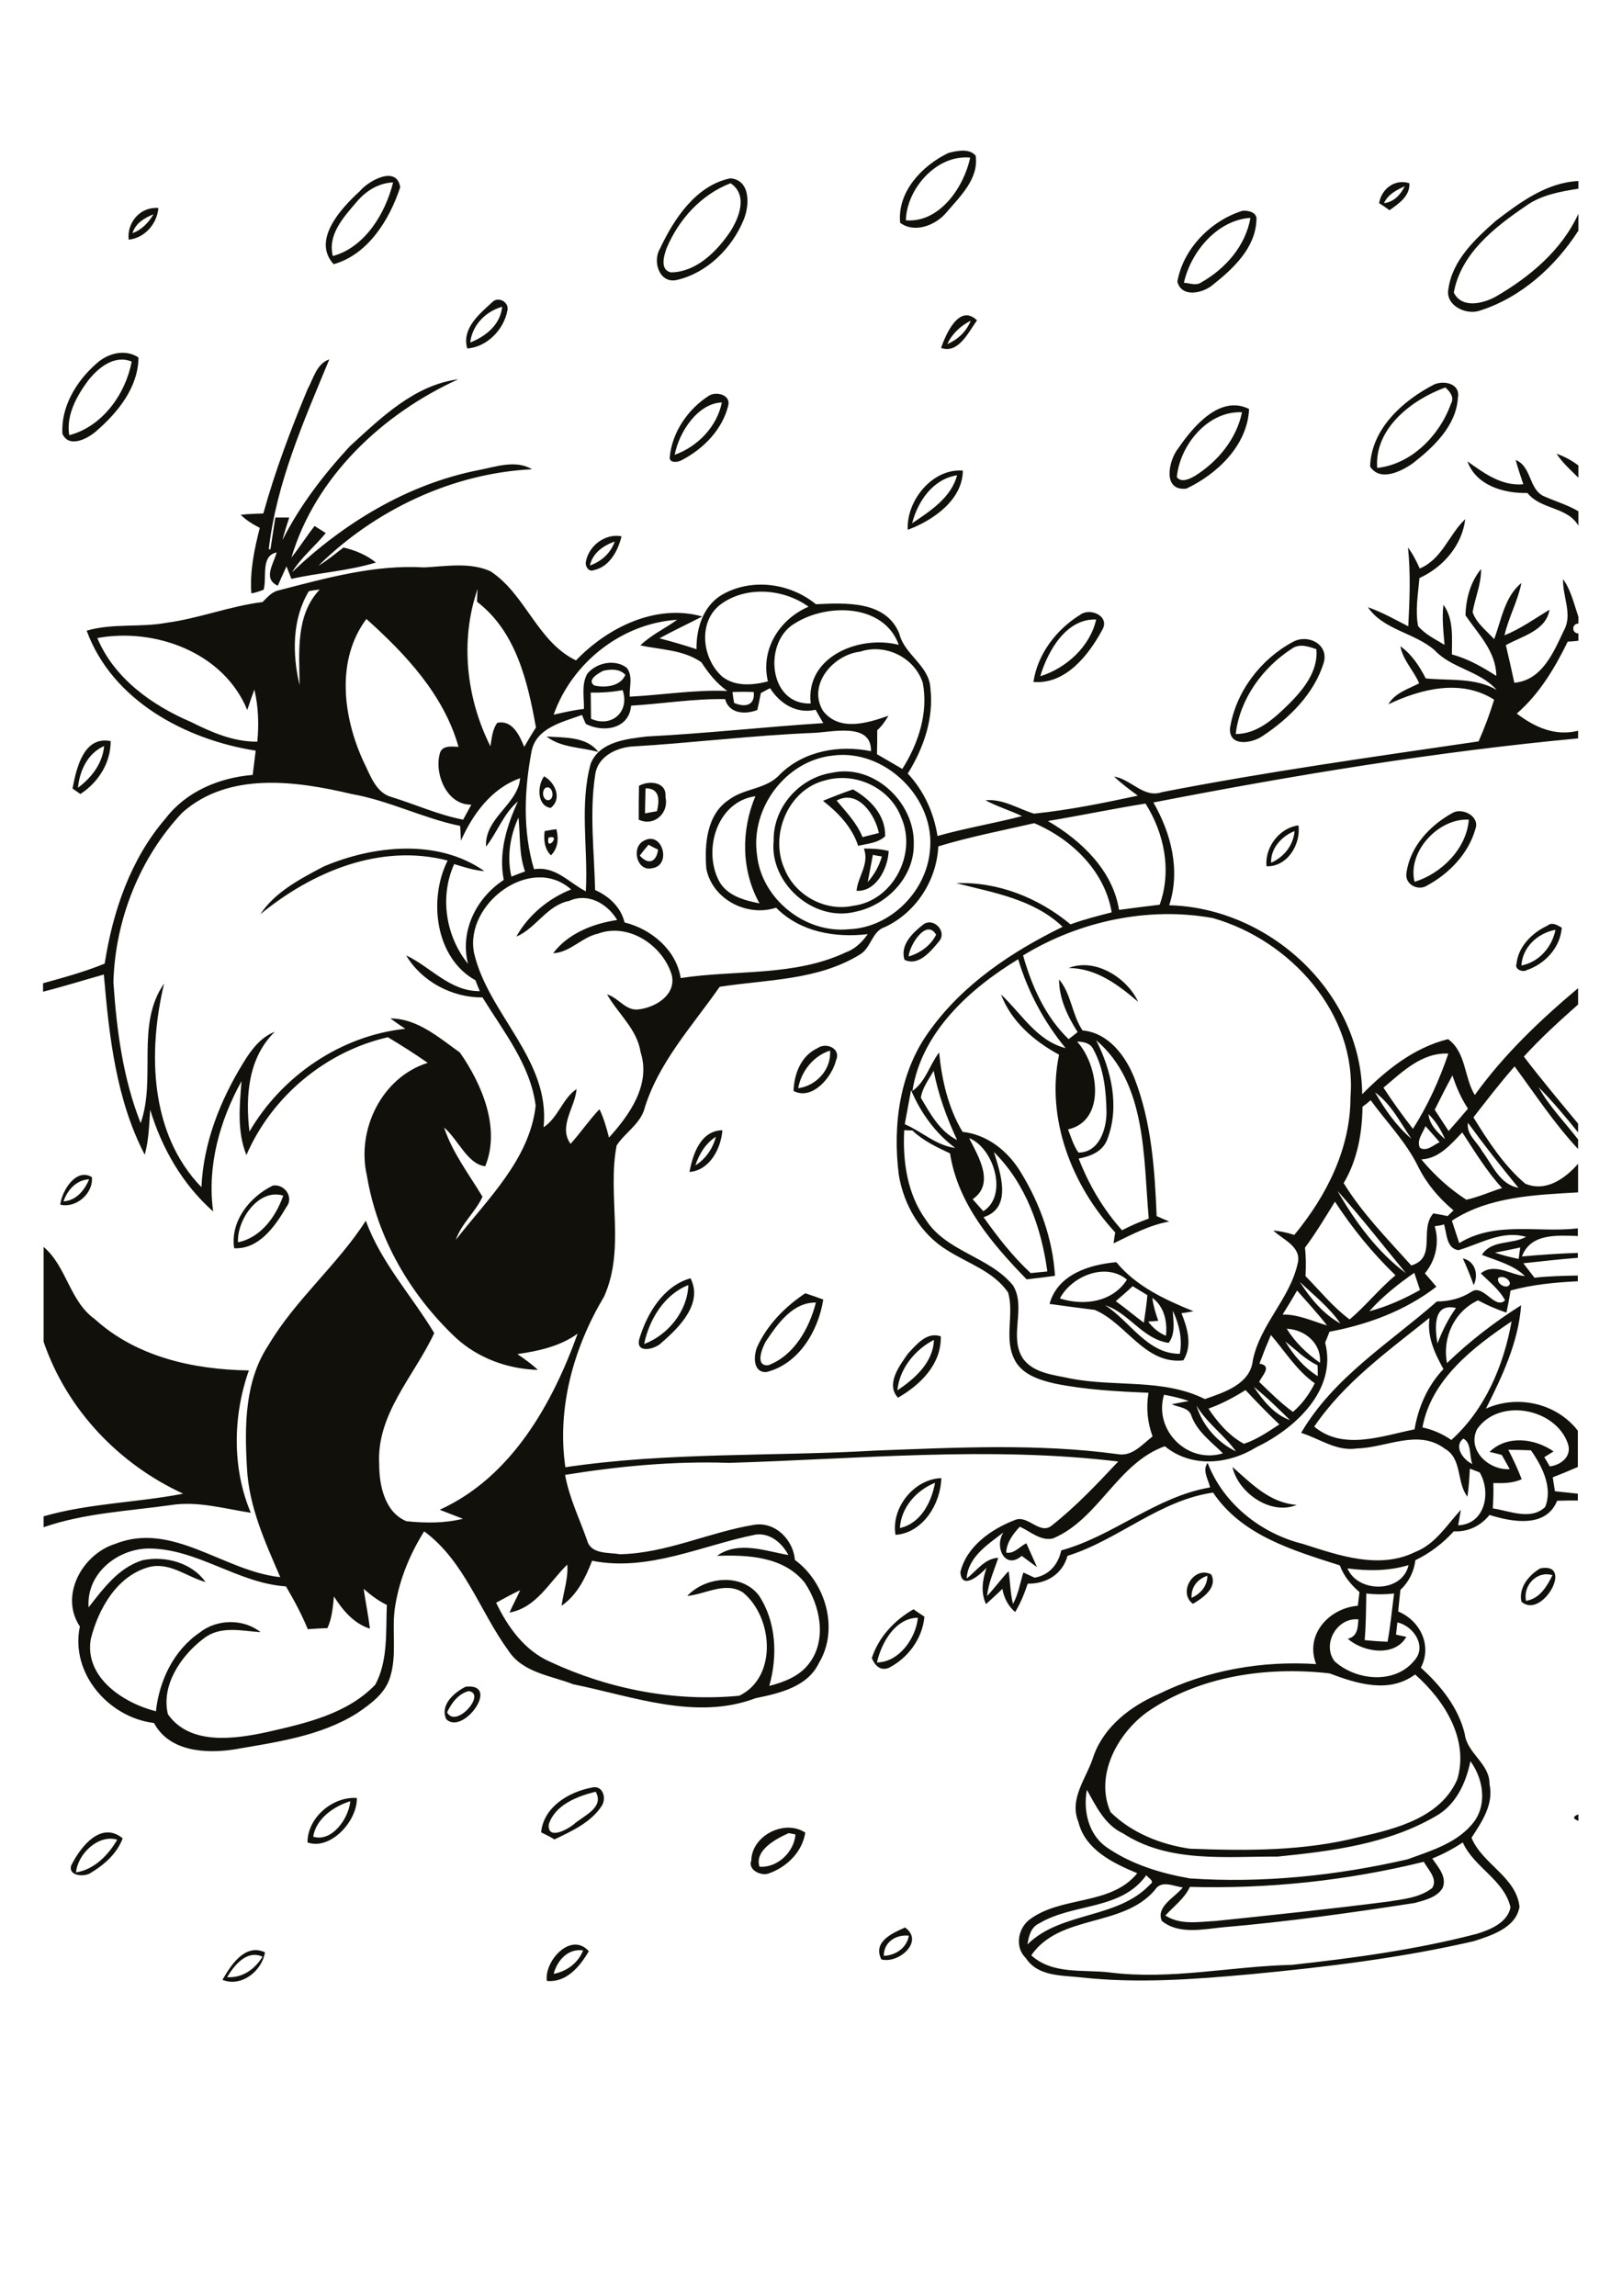 <?xml version="1.0" encoding="utf-8"?>
<!-- Generator: Adobe Illustrator 21.0.2, SVG Export Plug-In . SVG Version: 6.00 Build 0)  -->
<svg version="1.2" baseProfile="tiny" id="Layer_1" xmlns="http://www.w3.org/2000/svg" xmlns:xlink="http://www.w3.org/1999/xlink"
	 x="0px" y="0px" viewBox="0 0 595 842" overflow="scroll" xml:space="preserve">
<path fill="#12100B" d="M83.3,725.1c5.6,0.4,10.2-2.9,13-7.5C90.5,715,86,720.7,83.3,725.1 M81.6,726.1c3.1-5.4,8.3-13.5,15.6-10.1
	C96.1,722.9,88.5,728.9,81.6,726.1 M203.1,723.9c4.8-0.9,9-4,10.8-8.6C208.3,714.5,204.4,719,203.1,723.9 M200.6,726.5
	c-1-7.4,8.9-18.2,15.4-10.9C212.7,721.2,207.8,727.2,200.6,726.5 M324.2,717.3c4.4-0.2,8.4-2.9,9.2-7.4
	C328.7,709.4,324.2,712.2,324.2,717.3 M323.3,718.6c-3.2-6.5,4-9.6,8.7-11.7C339.2,712,329.6,720.3,323.3,718.6 M27.9,686.7
	c6.7-1.1,11.8-6.3,15.1-12C36.1,672.6,28.5,679.9,27.9,686.7 M26.1,684.2c3.3-6.7,10.9-16.6,18.9-10c-2.1,5.7-7,9.9-12.1,12.9
	C30.5,688.4,25,687.9,26.1,684.2 M289.3,672.3c-4.7,2.1-12.6,6.3-10.7,12.3c6.6,0.5,12.7-5.4,13.2-11.8
	C291.2,672.6,289.9,672.4,289.3,672.3 M275.6,682.3c0.2-9.2,12.3-15.2,19.8-10.2c-1.1,7.2-7,12.9-13.8,15.1
	C278.8,687.9,274.3,685.7,275.6,682.3 M579,667.8c-2.1-0.8-2.1-1.6,0-2.4V667.8 M114.9,673.6c6.8,2.1,13-6.6,13.6-13
	C122.5,662.4,115.9,667,114.9,673.6 M112.8,675.7c0-9.1,9.2-16.9,18.1-16.3C131.1,668,121.1,678.7,112.8,675.7 M201.3,669.1
	c-0.5,5.8,6.6,2,9,0.1c3.5-3.2,11.6-6.2,8.2-12.1C211.7,658.8,203.6,661.9,201.3,669.1 M198.5,672c0.9-9.3,10.1-14.8,18.5-16.4
	c4-1.1,5.6,3.6,3.8,6.6c-4,6.2-11,9.3-17.4,12.4C201.8,673.6,200.1,672.8,198.5,672 M171.9,620.2c-3.8,1-6.3,4.4-7.9,7.8
	C167.3,634.1,178.6,621.1,171.9,620.2 M170.8,618.6c13.1-1.5-0.9,18-7.1,11.9C161.3,625.3,166.6,620.7,170.8,618.6 M321.7,609.7
	c8.1-0.1,14.3-8.9,15-16.4C328.4,593.4,323.3,602.5,321.7,609.7 M319.8,608.1c2.5-7.7,8.3-13.9,15.3-17.9c1.3,0.9,2.6,1.8,4,2.7
	c-0.7,8-6,15.2-13.1,18.8C322.8,612.9,320.9,610.7,319.8,608.1 M437.1,586c3.3-1.5,5.8-4.3,5.8-8.1C439.3,579.1,436.9,582,437.1,586
	 M437.6,588.2c-5.7-4.2,0.4-14.1,6.7-10.8C446.8,582.2,441.2,586.1,437.6,588.2 M559.8,587.1c5-0.8,7.6-5.2,9.7-9.4
	C563.8,575.9,558.6,581.5,559.8,587.1 M565,575.2c12.7-2.5,0.6,18.9-6.9,12.2C557,582.2,560.9,577.6,565,575.2 M330.1,560.4
	c7.7-1.7,11.6-9.5,12.9-16.6C336.1,546.6,330.6,552.8,330.1,560.4 M328.5,562.9c-1.7-9.9,6.8-20.5,16.8-20.8
	C345.1,551.4,338.6,562.2,328.5,562.9 M452.1,538c6.9,6,13.6,13.2,23.6,13.9C466.2,555.9,454.2,547.5,452.1,538 M329.2,509.9
	c6.4-4.3,13.1-10.2,13.4-18.5C335.7,494.9,329.9,502,329.2,509.9 M333.1,496.4c3.1-3.3,6.9-8.1,12-6.3c0.3,10.2-7.5,17.8-15.7,22.5
	C324.8,507.6,330,500.8,333.1,496.4 M280.9,492c-1.4,2.5-4,9.1,0.9,8.7c9.5-3.5,15.1-13.6,17.5-23
	C290.7,477.6,285.2,485.6,280.9,492 M277.7,494.1c3.7-8.2,10.3-14.9,17.7-19.8c2.2,0.7,4.4,1.5,6.6,2.3c-1.8,11.5-9,23.7-20.9,26.6
	C276.2,503.4,276.4,497.4,277.7,494.1 M236.3,492.9c8.8-3.3,15.9-12.1,16.2-21.6C243.7,474.7,238.1,484,236.3,492.9 M234.6,490.8
	c2.8-9.2,8.8-19.2,18.7-22c4.7,9.2-4.1,18-10.6,23.6C240.2,495,232.8,496.6,234.6,490.8 M405.4,478.7c9.1,5.8,15.5,17.9,27.4,17.8
	c1-5.4-0.2-10.8-2.6-15.8c0.2,4,1.1,8.3-1.5,11.8C419.1,491.1,414.2,481.5,405.4,478.7 M422.7,476c0.4,2.9,1.2,5.7,2.2,8.4
	c-0.9,0.1-2.8,0.2-3.7,0.3c1.7,2.3,3.9,4.1,6.5,5.2C428.3,484.9,427.1,479.1,422.7,476 M409.3,477.2c3.5,2.5,6.8,5.3,10.3,7.9
	c0.5-3.4,1-6.7,1.3-10.1c-1.8-1.1-3.6-2.2-5.4-3.3C413.5,473.6,411.4,475.4,409.3,477.2 M388.8,476.2c8.8,2.8,19.3,1.4,24.6-6.9
	C405.6,462.8,393.1,468,388.8,476.2 M385,478.2c3-10.8,14.5-14.4,24.5-15.3c7.3,8.9,18,13.8,28.3,18c-1.1,0.2-3.3,0.6-4.4,0.7
	c2.2,5.5,4.1,11.8,0.7,17.3c-14.1,1.6-20.9-13.6-32.5-18.5C396.1,479.7,390.6,479,385,478.2 M536.6,461.5c4.5,1,5.9,5.9,4,9.8
	C539.4,468,538.1,464.7,536.6,461.5 M16,457.3c8.5,7.2,9.5,19.9,18.8,26.5c15.3,13.9,36.3,18.5,56.5,18.8
	c-5.9,16.6-6.2,35.9,0.7,52.2c-9.8-1.5-19.5-4.4-29.5-2.8c-15.5,2.2-31.5,2.9-46.5,8.1v-4c16.7-4.8,34.2-5,51.2-8.3
	c-23.7-10.9-42.7-30.9-51.2-55.7V457.3 M87.3,455.6c8.4-1.7,13.9-9.4,16.6-17.1C95,435.7,86.9,447.2,87.3,455.6 M85.9,457.8
	c-1.5-9.9,5.7-18.9,14.2-23c4.2-0.7,7.8,4.2,5,7.8C101,449.6,95.1,458.2,85.9,457.8 M23.3,440.6c4.7-0.3,7.7-4.1,9.4-8.1
	C28.1,432.7,24.7,436.4,23.3,440.6 M22.1,441.8c0.6-5.1,5.8-13.6,11.6-10.1C34.3,437.7,27.9,443.2,22.1,441.8 M255.1,427.4
	c3.8-2.4,6.4-6.2,7.5-10.5C258.9,419.3,256.5,423.1,255.1,427.4 M252.9,429.8c1.3-6.5,4-15.1,12.1-15.3
	C264.5,421.2,260.3,429.3,252.9,429.8 M292.8,399.1c6.7-0.9,12.2-6.9,11.7-13.8C298.4,387.2,293.9,392.9,292.8,399.1 M299.9,384.4
	c3.2-2.3,8.7,0.2,6.8,4.4c-1.5,6.3-8.8,14.9-15.6,11.3C291.3,393.9,293.8,387.2,299.9,384.4 M392,355c9.7-3.8,21.4,3.5,25.5,12.4
	C410.1,361.1,402.2,355.1,392,355 M558.1,354.1c6.5-1.3,11.2-6.7,12.5-13.1C564.1,342.2,558.5,347.3,558.1,354.1 M567.6,339.5
	c1.8-1.5,3.6-0.2,5.3,0.7c-0.5,7.3-6.2,13.4-12.9,15.6c-1.4,0.9-4.5-0.3-3.7-2.3C556.9,347.2,562,342.1,567.6,339.5 M333.3,350.8
	c4.3-1.3,8.1-4,10.1-8C339.8,336.7,333.6,346.7,333.3,350.8 M338.5,339.2c3.7-3.1,9.1,2.3,6,6c-3,3.6-7.5,9.3-12.7,6.8
	C330.1,346.6,334.7,342.2,338.5,339.2 M320.2,313.5c-0.6,3.4-1.3,6.7-1.9,10c2.4-2.7,4.2-5.9,5.2-9.4
	C322.6,314,321,313.7,320.2,313.5 M316.9,311.2c3,0,6.1,0.1,9.1,0.9c-0.3,6.4-4.6,15-11.8,14.6C314.7,321.4,319,316.9,316.9,311.2
	 M234.7,313.8c3.2,3.6,6.1,2.3,6.7-2.2c-0.9-0.4-2.6-1.3-3.5-1.8C236.8,311.1,235.7,312.4,234.7,313.8 M235.9,308.5
	c7-4.3,10.7,8.8,3.4,9.9C233.7,319.8,231.5,311.1,235.9,308.5 M201.2,307.2C200.1,312.8,206.2,305.8,201.2,307.2 M199.8,304.8
	c1.1-0.2,3.2-0.6,4.3-0.7c0.9,3.5,0.6,7-2,9.6C199.7,311.3,199.4,308,199.8,304.8 M466.3,316.4c4.7-2.1,8.1-6.3,8.6-11.6
	C470.2,306.6,466,311.2,466.3,316.4 M464.6,317.7c-0.7-6.9,4.7-14.1,11.7-15C477.3,309.6,472.2,318,464.6,317.7 M518.9,323.4
	c9.9-3,19.1-12.2,19.9-22.8C527.7,300,516.2,312.3,518.9,323.4 M532.9,298.1c3.6-2,10.1,1.3,8.3,6c-2.5,8.9-9.6,16.3-17.6,20.6
	c-3.2,2.2-8.2-0.2-7.7-4.3C517.1,310.6,524.5,302.7,532.9,298.1 M306.9,293.6c3.5,4.2,7.4,8.2,9.5,13.4c2-0.5,4-1,6-1.5
	C321,298.7,314.7,289.4,306.9,293.6 M301.9,293.7c3.6-1.5,7.3-2.9,11-4.2c6.3,3.6,12,9.4,11.8,17.2c-2.7,2.5-6.5,2.7-9.9,3.5
	C312.5,303.2,307.4,298,301.9,293.7 M236.8,289.1c-0.1,3.1-0.1,6.1-0.2,9.2c1.1-0.2,3.3-0.6,4.4-0.8
	C241.9,293.6,242.2,289.1,236.8,289.1 M234.4,288.2c3.7-2.1,10.3-1.5,9.7,4.1c1.4,5.9-4.2,11-9.8,8.3
	C234.3,296.4,234.3,292.3,234.4,288.2 M200,289c-1.3,1.2-1,4.2,1,4.5C203.9,293.3,202.7,287.5,200,289 M202,296.3
	c-5-0.7-5-8.1-2.4-11.6C203.7,287,206.3,293,202,296.3 M302.7,286.2c-13.6,3.3-20.5,20.1-14.9,32.5c3.9,9.7,14.9,15.7,25.1,13.5
	c14.7-1.8,23.6-19.1,17.7-32.4C326.5,288.9,313.8,283,302.7,286.2 M305.2,283.4c15.4-3.4,30.5,11,30,26.3
	c0.1,12.1-10,22.4-21.5,24.7c-15.3,3.8-31.5-10.5-29.9-26.1C283.6,296,293.3,285.2,305.2,283.4 M28.6,288.9c5-3.7,9-8.9,9.6-15.3
	C32.1,276.3,29.2,282.7,28.6,288.9 M26.6,289.2c1.4-7.3,4-19.4,14-17.4c0,8-4.5,15.1-11.1,19.4C28.8,290.7,27.3,289.7,26.6,289.2
	 M200.5,270.1c6.6,0.5,14.6-0.1,19,5.7C213.3,274,205.8,274.3,200.5,270.1 M473.9,237.9c-10.7,6.9-19.1,18.4-20.6,31.3
	c8,0,14.2-5.8,19.6-11.1c5.3-5.3,10.7-12,10-20C480,237.1,476.7,235.9,473.9,237.9 M474.3,235.4c5.4-3,13.2,0.8,11.3,7.6
	c-3.5,11.4-12.6,20.4-22.4,26.9c-3.8,2.7-12.4,4.2-12-2.8C453.3,253.7,462.5,241.7,474.3,235.4 M381.6,248
	c9.5-2.9,18.3-10.9,20.5-20.8C391.1,226.8,384.4,238.7,381.6,248 M396.2,225.5c3.6-2.8,11,0.4,8.2,5.4c-5,9.3-13.5,20.2-25.3,19.2
	C380.6,239.8,387.6,230.8,396.2,225.5 M216.4,207.4c4.2-1.5,7.6-4.5,9.1-8.8C221.3,200.1,217.4,202.8,216.4,207.4 M214.9,206.1
	c1-5.9,7.1-10.6,13.1-9.4c-1.3,5.3-4.4,11.2-10.2,12.4C216,209.9,214.6,207.7,214.9,206.1 M420.5,687.7c-9.2,13-26.9,10.2-39.3,17.7
	c-3.1,1.4-3.8,4.7-4.3,7.7c12.4-12.2,33-9.2,45-22C423.8,689.9,421.1,688.7,420.5,687.7 M436.5,692c-2,4.3-5.9,7.1-9,10.5
	c5.5,3.6,12.3,2.3,18.5,2c21.1-2.2,42.2-4.4,63.2-7.1c5.5-0.9,11.6-1.4,16.2-5c2.1-3.4-1.6-6.8-3.1-9.6
	C494.3,689.7,465.3,692.8,436.5,692 M525.4,681.6c2.1,3.1,5.5,6.7,3.8,10.8c-2.1,3.5-6.6,4.5-10.2,5.5c-23.3,3.6-46.7,6.9-70.2,8.9
	c-7.4,0.7-16.3,2.8-22.6-2.3c-2.3-5.3,4.9-8.7,7.7-12.3c-3.5-0.4-7.9-2.9-10.3,1c-11.8,13.8-34.8,8.7-45.3,23.9
	c7.9,7.2,19.2,5.1,28.9,6.3c22.3,2.8,44.5-2.3,66.7-2.8c22.8-2.5,45.7-5.6,67.9-11.4c4.9-1.5,11.2-4.1,12.3-9.7
	c-2.3-10.1-13.4-14.6-17.5-23.8C533.1,678,529.4,680,525.4,681.6 M539.4,645.9c-1.6,7.9-5.3,16-12.6,20.1
	c-17.6,10.3-38.3,12.9-58.2,14.9c-19-0.1-39.8,2.4-56.6-8.5c-6.7-3.1-9.9-9.9-13.3-16c-1.4,7.5,0.5,16.2,7,20.9
	c9.1,6.4,20,9.7,30.8,11.6c26.7,1.8,53.7-1,79.8-7c8.8-3.2,18.7-6.1,24.5-13.9C545.6,661.4,544,652.2,539.4,645.9 M420.8,627.9
	c-11,8-19.3,23.4-13.4,36.7c7.7,7.6,18.5,11.9,29.1,13.4c20.8,0.8,41.9,0.9,62.2-4.3c13.5-3,29.9-7.2,35.9-21.2
	c4.3-14.7-4.8-29-15.5-38.4c-9.6,7.1-21.3,3.4-31.4-0.4C464.8,611.1,440,614.6,420.8,627.9 M489.6,609.3c7.9,7.1,22.2,8.5,29.3-0.4
	c4.6-5.2-0.4-12.6-6.3-13.9c-0.1,1.1-0.4,3.4-0.5,4.5c0.9,0.2,2.9,0.6,3.8,0.8c-4.4,7.6-15.9,5.6-21.5,0.7c3.6-0.8,3.7-4.1,3.9-7.1
	C490.4,593.1,484.8,603.1,489.6,609.3 M501.2,584.4c-0.1,5.7-0.1,11.4-0.6,17.1c2.8,0.3,5.6,0.5,8.4,0.6c1.1-5.9,1.6-11.8,2.4-17.7
	C508,584.8,504.6,584.8,501.2,584.4 M494.3,575.2c3.8,9.1,20.1,9.1,22.4-1.2C509.4,576.2,501.8,576.2,494.3,575.2 M32.5,589.5
	c5.4-6.9,11-14.6,19.8-17.3c8.3-1.7,18.1,0.9,23.1,8c-6.9-1.9-13.1-7.4-20.7-5.5c-11.8,3.2-18.6,15.3-21.4,26.4
	c-2.4,14.1,12,23.5,23.9,26.5c1.2-11.2,6.5-22.4,16.1-28.9c6.3-5,16.1-5.1,22.3-0.1c-7.1-0.5-14.9-2.5-21,2.4
	c-8.2,6.2-15.6,17.1-13,27.7c8.1,11.5,24.5,9.1,36.5,6.5c14-3.2,29.3-6.6,39.6-17.4c4.7-8.9,3.8-19.4,4.2-29.2
	c-3.1-1.5-5.9-3.6-8.5-5.9c0.7,4.9,1.7,9.7,2.3,14.6c-6-1.9-10-6.8-13.2-11.8c-0.4,3.9-0.7,8-2.4,11.6c-2.4,0.1-4.8,0.2-7.2,0.4
	c-2.2-5.4-5-10.6-8-15.7c-17.8-1.2-32.5-13.9-50.5-13.9C42.9,568.1,31.6,577.2,32.5,589.5 M217.2,572.4c-2.4,6.2-5.5,12.6-11.2,16.5
	c0.7-5.1,2.5-10,2.1-15.1c-6.6,6.4-11.3,15.8-21.2,17.6c1.2-2.8,2.7-5.4,3.9-8.2c-3,1.4-5.9,3-8.8,4.6c4.3,9,10.5,17.6,19.9,21.7
	c21.5,10,45.7,14.7,69.3,12.4c14.1-6.8,12.4-28.9,1.3-37.9c-6.5-4.1-13.7,0.7-20.4,1.3c6.7-7.1,19.8-8.4,26.2-0.3
	c6.5,9.7,7,22.3,3.9,33.3c5.4-1.4,11-3.5,14.5-8.1c6.8-8.7,4.2-21.4-1.6-29.9c-7.8-9.5-20.8-10.1-32.1-9.7
	c7.9-5.6,17.6-1.8,26.2-0.3c-2.3-4.4-6.7-8.2-12-7.5C257.3,566.8,237.8,576.5,217.2,572.4 M553.3,531.7c1.8,3.5,3.5,7.1,4.9,10.8
	c-3.3,1.5-6.9,1.5-10.4,1.4c0.1,3.1,0,6.2-0.2,9.3c6.2,0.9,13.9,4.5,19.2-0.5c2.9-7.1-1.1-15-5.2-20.8
	C558.8,531.8,556,531.7,553.3,531.7 M536.8,527.6c-3.7,2.8,0,7.9,3.3,9.3C538.9,534,539.9,529.2,536.8,527.6 M541.8,524.2
	c-3.7,7.7,4.4,15.1,12,14.6c-1-1.8-1.9-3.5-2.9-5.2c-1.1-0.3-3.3-0.9-4.5-1.1c6.4-6.3,16.6-5,23.5-0.2c-0.9,0.5-2.5,1.6-3.4,2.1
	c0.5,0.8,1.5,2.5,2,3.4c4.2-0.5,8.3-3.8,6.6-8.5C570.5,516.4,549.8,512.5,541.8,524.2 M438.9,515.5c2.2,7.3,7.7,13.5,14.5,16.8
	C449.1,526.3,442.8,522,438.9,515.5 M427,511.5c-3.9,13,8.6,25.5,21.6,21.5c-4.2-4.2-9.3-7.8-11.5-13.6c-0.9-3.3-4.7-3.2-7.3-4.4
	c1.6-0.3,4.7-0.9,6.3-1.2C433.2,512.8,430.1,512.1,427,511.5 M443.3,516.6c3.4,5.1,7.6,10,13,12.9c4.7-1.5,8.8-4.4,13-7.1
	c-4.3-4.1-8.4-8.3-12.4-12.6C452.6,512.5,448.1,514.9,443.3,516.6 M459.9,508.6c3.4,5,7.5,10.2,13.3,12.2
	C468.9,516.6,464.6,512.3,459.9,508.6 M471.5,492c3,5,6.9,9.6,11.9,12.7c0-1,0-3-0.1-4C478.8,498.6,475.4,495,471.5,492
	 M466.2,489.6c-1.5,3.5-2.9,7-4.2,10.5c4.8,0.8,1.1,4.2-0.1,6.7c4,3.8,7.9,7.8,12.4,11c3.4-2.9,6-6.5,8-10.5
	C475.6,502.6,471.4,495.6,466.2,489.6 M472,487.3c3.1,5,7.4,9.1,12.2,12.5C484.8,492.6,478.6,487.6,472,487.3 M521.8,523.5
	c3.8,0.8,7.4,2.4,10.6,4.6c12.4-11.2,19.2-27.3,22.1-43.5C540.5,494,525,505.9,521.8,523.5 M482.1,523.2c10.6,8.9,24.9,3.4,36.8,1
	c1.4-8.2,4.8-16,10.6-22.1c-3.2-5.8-6.1-11.9-5.1-18.8C509.2,495.5,493.1,507,482.1,523.2 M527.3,492.7c1.8-4.6,3.9-9,6.8-13
	C525.5,477.7,526.4,487.2,527.3,492.7 M475.8,473.3c-1.7,3-3.5,5.9-5.3,8.8c5.7-0.1,10.9,2.4,16.3,4
	C483.3,481.6,479.5,477.5,475.8,473.3 M476.8,470.1c3.8,6,8.6,11.8,14.9,15.3C487.7,479.5,481.9,475,476.8,470.1 M549.7,468.6
	c-1.2,2.1,3.5,4.8,4.2,2.1C553.6,468.9,551.3,467.8,549.7,468.6 M502.3,480.9c6.5-1.7,12.7-4.5,18.6-7.8c-0.7-2.1-1.4-4.2-2.1-6.3
	C512.9,470.9,507.1,475.5,502.3,480.9 M548.4,459.4c2.8,1,5.8,1.7,8.7,2.3c0.1-1.1,0.4-3.2,0.6-4.2
	C554.6,458.2,551.5,458.8,548.4,459.4 M526.3,449.7c1.8,6.1,0.4,12.4-3.6,17.3c1.4,1.6,2.8,3.2,4.2,4.9
	c-11.4,8.8-25.2,13.9-39.2,16.5c-0.5,1.3-1,2.6-1.6,4c4.5,17.4-11.1,31.6-25.3,38.4c-10.2,6.3-23.8,7.6-33.5-0.4
	c-17.4,6.2-24.2,26.7-41,33.8c-4.5,1.1-8.4-2.6-12.2-4.3c-2.5,2.7-4.8,5.7-5,9.5c2.9,0.6,5-2.3,7.4-3.4c1.3,2.9,2.6,5.8,3.9,8.7
	c-1.9-1.3-3.7-2.7-5.6-4.1c-6.1,5.3-10.2-3.3-6.7-8.6c-5.7,4.4-13,9-13.5,16.9c3.7-2.8,6.5-7.3,11.6-7.6c-1.5,4.6-3.6,9.1-4.1,14
	c2.8-2.9,5.1-6.2,7.9-9.1c0.6,4,0.6,8.1,1.6,12c2-3.6,2.6-7.7,3.8-11.5c1.4,0.6,2.7,1.3,4.1,1.9c5.4-0.9,8.7-4.9,9.8-10
	c19.2-5.3,34.7-19.7,54.6-23.1c-0.6-2.9-3-6.2-0.9-9c5.7,14.9,19.5,25.9,34.9,29.7c13.1,4.2,28,9.5,41.2,3
	c7.5-2.9,11.6-9.9,16.8-15.5c-0.3,1.9-0.7,3.8-1,5.7c9.9-0.4,12.2-12.1,7.9-19.4c-1.2-0.5-2.4-0.9-3.6-1.4
	c-0.2,3.4-0.4,6.9-0.9,10.3c-4.1-5.3-1.8-13.9-8.3-17.6c-9.8-7.4-21.5-0.3-32.2-0.1c-7.5,1.2-13.7-3.6-20.5-5.7
	c11.9-20.4,32.5-33,49.8-48.2c4.5,0,8.8-1.1,12.6-3.5c4.4-3.2,8.6,6.7,12.4,3.1c-2.1-4-5.8-6.8-8.9-9.9c5-4,10.8,0.5,16.2,1
	c-4.3-4.2-10.3-5.6-15.8-7.8c3.6-5.6,11-3.7,16.2-6.6c-8.8-2.5-16.7,2.5-24.8,4.9c-4.5-0.7-4.2-6.1-5.3-9.5
	C528.9,449.4,527.1,449.6,526.3,449.7 M478.7,457.6c0.4,3.4,0.4,6.9,0.2,10.4c5.3,5.4,10.1,11.4,16.2,15.9
	c5.9-5,10.8-11.2,16.8-16.2c-8.4-8.1-15.8-17.2-22.2-27C486.2,446.4,482.7,452.2,478.7,457.6 M490.6,436.7
	c6.5,11.3,14.6,22.4,25.1,30.2C507.4,456.8,499.3,446.4,490.6,436.7 M364.6,422.5c2.4,7.7,6.9,20.5-3.8,23.9
	c5.2,7.3,10.7,14.4,17.3,20.5c2-0.2,4-0.4,6.1-0.6C382,450.2,376.3,434.1,364.6,422.5 M355.5,417.4c3.4,6.7,9.6,16.7,1.3,22.4
	c1.3,1.5,2.6,2.9,3.9,4.4C369.9,438.5,364.6,421,355.5,417.4 M521.4,425.2c4.7,5.7,10.3,10.8,16.5,14.8c4.5-1,8.7-2.9,13.1-4.3
	c-5.7-6.2-10-13.4-14.6-20.4C532.2,419.7,527.9,424.9,521.4,425.2 M543.7,422.2c3.8,5,6.4,12.2,13.3,13.4
	c-6.4-7.8-12.6-15.7-18.5-23.8C537.8,416,541.9,418.8,543.7,422.2 M520.9,421c2.6,1.4,4.9-1.1,7.2-2.1c-1.7-2-3.5-4-5.2-5.9
	C522,415.5,519.5,418.2,520.9,421 M524,408.6c0.4,3.9,3.3,6.7,6.1,9.2C528.6,414.4,526.7,411.2,524,408.6 M499.8,405.9
	c-0.1,9.7-1.9,19.6-6.9,28c6.9,11.2,16.1,20.5,24.8,30.2c9.5-2.8,2.8-13.2,8.1-19.1c1.7,0.3,3.5,0.6,5.2,1c0.5-0.5,1.7-1.6,2.2-2.1
	c-5.3-4.4-9.8-9.7-12.9-15.9c-4.4-9.1-11.6-16.4-17.5-24.5C501.8,404.4,500.8,405.2,499.8,405.9 M504.4,400.6
	c3.6,6.3,7.8,12.3,13.3,17C513.7,411.7,510.3,404.9,504.4,400.6 M331.9,412.3c6.3,2.7,11.5,7.8,18.5,8.7c-7.3-5.4-12.7-13-16.2-21.2
	C333.4,404,332.7,408.1,331.9,412.3 M526.3,407c1.7,2.6,3.4,5.2,5.1,7.8c2.4-2.7,4.7-5.4,7.1-8.2c-2.5-3.8-4.3-7.9-5.7-12.2
	C530.5,398.6,528.4,402.8,526.3,407 M337.8,402.6c3.4,5.8,7,12.4,13.3,15.5c-3.8-8.1-6.9-16.6-8.6-25.4
	C340.7,395.9,338.3,399,337.8,402.6 M507.5,398.9c3.4,5.2,7,10.2,10.8,15.1c5.5-8.6,9.7-17.9,13-27.6
	C521.6,385.9,514.3,393.2,507.5,398.9 M402.1,381.5c5.6,11,8.7,24.4,4.1,36.3c-1.6,4.5-6.2,6.3-10.5,7.1c3.7,9.6,9,18.6,15.9,26.3
	c3.2-1.7,6.5-3.1,9.8-4.3C419.4,424.6,420.7,397.3,402.1,381.5 M395.1,382c7.8,8.4,10.9,29-3.3,32.2c1.1,2.9,2,5.9,3.8,8.5
	c7.5,0,10.2-8.3,10.3-14.5c-0.1-7.9-0.9-16.2-4.8-23.3C400.1,382.6,397.5,382,395.1,382 M375.3,350.4c3.2,11.3,8.1,22.4,16.7,30.7
	c0.8-0.6,2.5-1.9,3.3-2.6c-3.7-5.8-6.8-12.3-6.8-19.3c4.5,5.3,4.7,12.9,8.6,18.7c9.5,0.9,15.7,9.2,19,17.4
	c6.3,16.1,7.5,33.6,8.2,50.7c1.1,0.5,3.4,1.5,4.6,2c-7.3,1.3-13.8,4.8-20.4,8c0.1-1,0.4-3,0.6-4c-15.9-17.2-25.5-41.8-20.6-65.2
	c-9.1-4.9-17.6-12.2-21.3-22.1c7.5,7,13.1,17,23.7,19.7c-7.9-9.6-13.8-20.6-17.4-32.6c-17.8,10.8-35.5,26.8-38.8,48.3
	c4.9-3.4,6.3-9.6,9.8-14.1c1,10.1,3.3,20.3,8.6,29.1c9.2,1,16.8,7.2,21.4,14.9c7,11.4,11.7,24.5,12.5,37.9
	c-3.5,0.5-6.9,0.9-10.4,1.3c-12.6-13-25.2-27.6-28.1-46.2c-4.9-2.3-9.8-4.6-13.8-8.4c-0.7,0-2.2-0.1-3-0.1
	c-0.6,11.4,1.1,23.4,7.9,32.8c7.5,11.8,23.3,13.5,32,24.1c5,8.2-1.7,18.8,3.7,26.9c3.9,5.3,11.1,5.9,17.1,7.2
	c16.4,3.3,34.1-0.1,49.6,7.6c7.2-2.5,16.7-5.5,17.6-14.3c2.7-13.1,13.5-22.4,16.4-35.3c1.7-6.2-5.3-8.8-8.9-12.2
	c2.6,0.2,5.2,0.8,7.7,1.6c11.8-14.3,20.6-31.6,20.6-50.5c2.5-30.7-22.2-57.7-50.5-65.7C421.3,332.4,395.9,337.8,375.3,350.4
	 M173.9,349.5c5.2,22.5,28.1,39.2,25.5,63.9c5.4-3.5,6.9-10.5,12.1-14c-0.5,6.7-6.8,13.7-2.2,20.1c3.7-4.1,6.8-8.7,10.6-12.7
	c1.6,3.3,2.6,6.9,3.5,10.4c7.6-8.4,15.4-19.4,11.6-31.3c-1.3-8.5-8.3-14.1-12.3-21.2c4.2,1.2,6.8,6.1,11.5,5.5
	c6.3-0.7,14-5.4,12.2-12.7c-3.3-10.8-15.8-19.2-27-15.1c-6,1.3-10.2,6.9-16.5,7.2c5.5-7.3,14.7-10.9,23.5-12.2
	c-3.6-6-10.7-10.1-17.6-7c-8.2,1.6-12.2,10.1-19.4,13.1c4.4-7.9,11.8-14,20.1-17.3C194.8,313.1,170.3,331.5,173.9,349.5
	 M344.2,310.4c-0.6,12.5-8.2,24.3-19.6,29.6c-4.7,1.5-5,7.4-8.9,9.9c-15.5,9.7-34.3,9.3-51.7,12c-10.1,14.5-22.8,28.1-27.8,45.4
	c-1.9,5.3-7.1,8.3-10,12.8c-3.5,18.2,3.3,37.8-4.6,55.4c-11.1,18.6-17.4,40.7-14.2,62.6c37.5-5.6,75.7-3.9,113.5-6.1
	c29.7-1.1,59.6-2.7,89.1,1.3c5.3,1,9-3.6,12.8-6.5c-1.9-5.2-2.4-10.6-1.5-16c-11.5-0.5-23.1-1.1-34.4-3.4
	c-5.7-1.3-12.3-3.4-14.9-9.1c-3.7-7.6,0.1-16.5-2.2-24.3c-5.3-7.7-14.6-10.6-22.2-15.4c-9.8-5.9-16.1-16.6-17.9-27.8
	c-2.3-18.2,0.3-37.9,11.4-52.9c12.2-17,30.1-28.9,48.7-38c-10.7-10.2-25.4-12.5-39-16c15.3-0.6,30.2,5.4,41.9,15.1
	c4.9-1.8,10-3.1,15.1-4.4c-2.5-15.1-14.7-26.9-28.4-32.7C367.6,304.6,355.7,306.9,344.2,310.4 M187.6,321.5c1.7-0.7,3.3-1.3,5-1.9
	c-2.3-6.4-1.7-13.2-2.4-19.8C187.1,306.6,185.9,314.2,187.6,321.5 M384.4,301.1c12.2,7.1,23.8,18.1,26.1,32.6c5-0.7,10-1.3,14.9-1.9
	c4.5-12.4,1.7-26.2-5.2-37.1C408.3,296.6,396.4,299.1,384.4,301.1 M263.6,322.8c2.8,5.6,9.3,7.4,15,8.5c-6.7-12.1-6.8-26.7-1.5-39.3
	C263.1,294,257.9,311.4,263.6,322.8 M169.1,308.3c-0.1-1.4-0.2-4.1-0.3-5.4c-13.6-2.8-26.1-9.3-39.8-11.7
	c-20.3-4.8-45.1-8.3-62.1,6.8c-15.7,16.6-24.7,39.5-25.3,62.3c1.2,17.5,3.5,35.2,10,51.6c5.8-16.6-1.9-36.2,8.6-51.2
	c-6,25.1-5.3,55.1,13.7,74.7c0.7-16.3,6.9-31.9,15.4-45.7c2.8-4.6,6.3-9.3,11.5-11.3c-9.8,9.6-10.8,23.6-9.3,36.6
	c11.9-20.4,33.5-35.2,57.2-37.7c-1.9-1.2-3.7-2.5-5.5-3.8c9.9,0,17.9,7.1,25.5,12.5c8.1,11.6,15,27.8,9.3,41.7
	c-6.4-0.6-10-9.9-15.1-14.2c3.1,9.3,9.1,17.1,14.1,25.4c-2.6,5.6-7.7,9.8-9.8,15.8c11.6-14.9,27.1-29.5,29.3-49.2
	c-1.9-14.9-11.8-27.2-19.5-39.7c-11.1,0.1-22.3-5.8-28-15.4c9,4.2,16,13.2,27,13.1c-0.5-1.3-1.1-2.6-1.6-4
	c-14.8-8.2-17.3-29.7-10.2-43.9c-24.7-6.4-49.7,4.1-68.7,19.7c5.4-8.2,14.7-13,23.2-17.5c18.3-7.8,42-10.3,59,1.7
	c-3.8-0.3-7.5-1.5-11.1-2.6c-5.4,12-3.1,26.5,5.1,36.6c-3.1-12,3-24.2,13.1-30.8c-2-9.9,1.1-19.9,5.2-28.8
	c-5.3,4.5-7.5,11.2-11.7,16.6c-0.6-10.6,11.7-15.4,12.5-25.1C180.3,289.1,173.4,298.6,169.1,308.3 M305.5,277.1
	c-17.3,1.8-30.3,19.4-27.8,36.4c1.6,16.1,17.6,28.9,33.6,27.3c15.2-0.5,28.4-13.7,29.8-28.6C343.4,292.9,324.7,274.5,305.5,277.1
	 M231.5,273.8c-6,0.6-12.5,4-13.2,10.6c-2.1,13.9-0.3,28.1,0,42c5.1,2.3,9.5,6.3,10.8,11.9c9.8,2.4,19,10.1,20.6,20.4
	c20.1-3.1,41.6-0.5,60.5-9.4c3.4-1.2,6.1-3.8,8.1-6.7c-12,1.4-24.8-0.8-33.6-9.7c-10.7,3.5-23.4-3.1-25.6-14.3
	c-0.7-8.9,0.1-19.9,8.3-25.3c5.7-4.3,13.8-3.8,18.7-9.3c8.7-8.6,21.7-10.9,33.4-8.5c0.3-10.8-14.5-6.9-21.4-6.7
	C275.9,269.7,253.8,272.5,231.5,273.8 M268.7,253.8c0.1,1,0.4,3,0.6,4c4,1.7,7.7,1,7.2-4C273.9,253.7,271.3,253.7,268.7,253.8
	 M279.1,254.2c-0.4,2.1-0.8,4.1-1.3,6.2c-4.4,1.7-10.4,1.4-11.8-4c-11.5-0.2-23,1.7-34.5,2.4c-0.7,8.6-10.2,10-16.6,6.7
	c-0.4-0.8-1.1-2.5-1.4-3.3c-7.1,2.6-16.8,4.7-18.5,13.3c-2.7,14.2-3.3,29.3,0.9,43.3c7.8-1.3,12.8,4.9,19,8.1
	c0.9-15.6-2.4-31.6,1.8-46.9c3.3-8,13.1-9,20.6-9.9c21.6-1.1,43.1-3.5,64.7-4.9c-0.9-1.6-1.9-3.2-2.8-4.9c-7,1.6-13.1-2.2-16.7-7.9
	C281.2,253,280.2,253.6,279.1,254.2 M216.7,254c0,3.2,0.1,6.4,0.1,9.6c7.6,3.4,14.3-2.6,11.6-10.5
	C224.6,253.8,220.6,254.1,216.7,254 M221.3,246c-1.8,0.9-6.2,3.4-3.3,5.4c3.9,0.9,9.6,0.4,11.4-3.9C227.3,245.2,224,245.4,221.3,246
	 M315.5,239c-9.8,1.1-19.4,12.1-13.6,21.7c6,7.7,16.3,4.5,24,1.8c-1.1,1.9-2.4,3.8-4.1,5.3c0,2.9,0,5.9-0.1,8.8
	c3.1,1.8,6.2,3.6,9.3,5.4c5.9-9.3,9.6-20.6,7.5-31.6C335.4,241,324.7,235.9,315.5,239 M35.7,234c6.2,14.8,20.1,24.7,34.4,30.8
	c7.6,3.8,15.6,7.3,24.3,7.2c0.6-6.4,0.4-12.9-1.1-19.1c-0.9,2.5-1.8,5-2.6,7.5C82.1,239.3,56.9,230.1,35.7,234 M203.1,262.1
	c3.7-0.8,7.3-1.7,11.1-2.1c0.1-4.3-1-9.1,1.3-13c3.4-4,10.1-5.4,14.4-2.1c2.4,3,0.9,7.1,1.1,10.6c11.9-0.6,23.8-2.6,35.8-2.1
	c-4-2.8-6.9-6.5-9.5-10.5c-6.5-4.6-14.9-4.6-22.4-6.2c4-3.9,9.1-6.2,13.5-9.4C228,228.6,209.8,243.1,203.1,262.1 M133.2,279
	c2.5,4.9,4.5,11.7,10.4,13.3c8.8,2.7,17.3,6.6,26.3,8.3c1-1.8,2-3.7,3-5.5c-8.9,0.2-13.6-11.1-11.6-18.6c0.7-3.3,4.5-2.7,6.9-2.6
	c-5.4-19.1-19.4-34-33.8-46.9C123.2,242,125.8,262.7,133.2,279 M291.6,228.6c-11.7,6.7-9.8,30,5.8,29.4c-2-17.3,18-25.2,32.3-21.5
	C324.2,221.3,303.3,221.2,291.6,228.6 M263.9,222c-8,6.6-6.2,19.8,1.1,26.2c4.8,3.7,11.2,3.1,16.7,1.7c-2.8-11.7,4.2-22.8,14.9-27.4
	C287.2,215.7,273.1,214.8,263.9,222 M179.9,273.7c0.5-3,0.7-6.1,2.5-8.6c5.6-1.2,8.2,4.7,9.9,8.8c1.4-2.4,2.8-4.8,4.3-7.1
	c-3-16.8-7.3-35.2-21.6-46.1c0-1.2,0.1-3.5,0.2-4.7C168.7,234.8,171,256,179.9,273.7 M113.3,216.8c-6.2,10.3-6.1,23.1-3.4,34.5
	c-0.1-11.9-1.6-25.7,7.4-35.1C116.2,216.3,114.3,216.6,113.3,216.8 M520.8,208.5c8.3-3.5,10.7-12.5,16.7-18.1
	c-1.2,9.7-8.1,17.6-16.8,21.6c-0.5,5.8-1.6,11.8-0.5,17.6c2.6,3.1,6.3,4.8,9.7,6.9c-0.4-4.9-1-9.8-0.4-14.7
	c3.8,5.2,3.1,12.1,3.1,18.2c5.9,1.6,11.2,4.6,16.3,7.9c-0.1-9-6.6-15.3-11.3-22.2c0.1-6,1.8-12.3,5.7-17c0.1,5.5-2.2,10.5-3.1,15.8
	c1.4,4.1,5.1,6.8,7.9,9.9c2.7-7.1,3.8-15.5,10-20.6c-1.3,6.6-4.7,12.6-6.2,19.2c5.9-2.4,11.1-6.1,16.5-9.4c-1.2,7.7-10.1,9.7-16,13
	c1.1,4.6,2.1,9.2,3.1,13.8c10.2-0.9,14.4-11.2,18.2-19.2c3.3-5.9-0.6-12.5-0.3-18.8c2.9,4.1,4,9.1,5.6,13.8v2.5
	c-2.5,0-2.5,3.6,0,3.6v2.7c-1,0.1-2.9,0.3-3.9,0.3c-4.8,9.8-10.4,19.2-18.7,26.4c6.6,5,14,8.4,22.5,6.3v2.8
	c-52.3,4.9-104.3,13.5-155.8,23.5c6.5,11.3,10,24.9,5.8,37.7c36.7,0.9,70.5,31.9,70.8,69.3c8.8-8.9,19-17.1,31.5-20.2
	c6.7,4.9,5.8,13.9,9.8,20.5c10.6-14.8,24-27.5,37.9-39.2v6c-6.9,6.1-13.7,12.3-19.9,19.1c6.4,8.4,13.2,16.5,19.9,24.6v3.2
	c-4.6-5.7-9.4-11.4-14.5-16.6c3.9,7.1,9.6,12.8,14.5,19.2v3.5c-8.7-9.3-15.7-20-23.3-30.3c-5.3,6-10.2,12.4-15.1,18.7
	c5.4,8.7,11.1,17.6,19,24.3c7.5,3.2,14.6-1.8,19.4-7.3v10.5c-15.6,0.9-32.8,1.5-46.3,10.4c0.9,2.7,1.8,5.4,2.7,8.2
	c13.4-8.2,28.8-3.7,43.5-5.4v2.8c-7.5-0.2-17.3-1.1-20.5,7.5c6.8-0.6,13.6-1.1,20.5-1.3v1.8c-6.7,0.5-13.3,1.3-20,2
	c1.4,1.8,2.7,3.5,4.1,5.3c5.3-0.6,10.6-0.7,15.9-0.8v2.1c-8.3,0.4-16.7,1.2-24.7,3.4c-0.4,2.7-0.9,5.4-1.5,8.1
	c-3.6-1.2-7-2.7-10.4-4.5c-8.7,4-13.2,13.7-11.4,23c8.3-8,17.5-15.1,27.2-21.2c-1,13.5-6.9,26-12.9,37.9c11.6-5.2,25.9-2,33.7,8.1
	v13.3c-3,1.3-6.1,2.6-9.2,3.8c0.3,1.7,0.5,3.4,0.8,5.1c2.8,0.3,5.6,0.6,8.4,0.9v2.5c-2.5,0-5.1,0-7.6,0.1
	c-4.1,10.1-16.5,7.8-24.8,5.2c-3.2,4-7.9,6.3-13.1,6c-4,4.4-8.7,8-14.1,10.6c-0.5,4.2-2.4,8-5.5,10.9c-0.3,2.6-0.5,5.2-0.8,7.9
	c8,3.3,12.6,12.5,8.3,20.6c7.3,6.6,13.7,14.5,16.1,24.2c0.8,7.3,9.2,10.9,9.1,18.5c1.6,7.5-2.8,13.8-6.6,19.7
	c4,9.7,16.4,14.3,17.6,25.3c-1.3,7.7-10.2,10.5-16.7,12.6c-26.8,6.2-54.2,9.5-81.5,12.1c-20.8,1.9-41.8,3.5-62.7,1.2
	c-7.1-0.8-15.8-0.3-20.2-7.1c-4-3.8-3-10.5,1.1-13.9c11.8-9.1,29.9-5.1,39.8-17.2c-8.9-3.7-19.1-8.6-21.6-18.8
	c-3.6-8.7,3.2-16.3,5.6-24.3c3.9-10.8,13.6-18.2,23.8-22.6c17.8-8.8,38.1-12.3,57.8-11c-4.2-10.8,4.7-20.5,15.3-21.4
	c0.2-1.7,0.4-3.3,0.6-5c-3.1-2.7-5.8-5.9-7.2-9.8c-17.1-5.5-35.9-10.9-46.5-26.7c-19.7,2.8-34.8,17.4-53.4,23.2
	c-1.9,6.8-7.8,10.3-14.6,10.2c-1.2,3.6-2.6,7.1-4.6,10.4c-2.6-2.2-4.1-5.2-4.7-8.5c-1.9,1.9-4,3.8-6,5.6c-2-4.3-1.3-9,0.2-13.3
	c-2.4,2.6-9.1,8.4-9.6,1.6c2.2-9.4,11.3-15.8,19.9-19.1c4.8-2.2,9.2,5.6,13.6,2c8.9-7,16.7-15.3,24.4-23.5
	c-47.4-5.7-95.2-0.9-142.8,0.5c-20.1-0.7-40.3,1.2-60.1,4.4c1.5,8.4,5.3,16.1,8.1,24.1c1.4,5.1,7.9,4.3,12,5
	c17-0.3,32.7-8.1,49.3-10.8c7.7-1.2,14.3,5.5,14.9,12.9c11.3,8.3,16.3,25.4,8.8,37.8c-4.2,8.8-14.5,11.1-23.2,12.9
	c-22,8.3-45.1-0.7-66.9-5.1c-8.2-3.2-18.4-4.2-23.7-12.2c-10.6-14.5-16.1-32.9-31-43.9c-5.2,8.3-9,17.5-10.6,27.2
	c-1.5,8.7,0.8,17.8-1.9,26.3c-1.8,6-7.1,9.8-12.1,13.2c-13.5,8.5-29.7,10.6-45.1,13.3c-10.5,1.6-23.8,0.8-29.4-9.7
	c-16.6-2-30.8-18.2-27.2-35.4c-7.6-11.4,1-26.6,13-30.3c21-8.4,39.9,10.1,60.5,12.2c-5.5-12.8-11.5-25.8-12.2-40
	c-0.9-15.2-0.9-31.9,7.9-45.1c9.9-16.7,25.2-29.3,35.7-45.6c5.6,15.4,16.8,27.4,25.1,41.2c-7.3,15.7-21.2,29.6-20.2,48
	c0,7.8,2,17.7,10,21c6.9,0.7,13.9,0.8,20.7-0.9c-2.8-1.1-5.7-2.2-8.5-3.3c26.2-11.9,41.3-38.7,50.6-64.6c-6.5,4.7-14.4,6.4-22.1,7.5
	c2.6,1.8,5.2,3.6,7.5,5.8c-11-0.3-21.9-4.3-30-11.7c-16.8-15.8-28.9-36.6-32.7-59.5c-3.9-16.8,5.4-36.1,22.3-41.4
	c-4.7-3.3-9.6-6.4-14.6-9.4c-22.8,5.2-42.6,21.7-51.9,43.2c-3.5-8.6-2.5-18.1-1.8-27.1c-8,14.5-12.7,31.2-10.4,47.8
	c-11.2-9.9-18.8-23.1-23.1-37.3c-0.4,5.5-0.5,11.1-2,16.5c-10.5-20.2-13.1-43.6-15-66.1c-7.5,2.1-14.8,4.4-22.3,6.3v-3.1
	c7.6-2.1,15.3-4.2,22.6-7.2c3-19.2,9.5-38.4,22.4-53.3c7.6-9.9,19.7-14.9,31.9-15.9c0.4-3,0.7-5.9,1.1-8.9c-25.6-4-52.6-18.3-62-44
	c9.5-2.8,19.6-1.1,29.3-2.9c11.9-1.6,23.2-6.1,35.2-7.6c1.8-1.7,3.4-3.8,6-4.3c17.4-4.5,35.2-9.5,53.3-8.4c8.1-0.4,16.7-2,24.3,1.4
	c12.9,8.4,17.2,25.9,31.4,32.7c11.6-12.1,29.4-20.9,46.3-16.1c-5.2,2.7-10.6,5.2-15.7,8c4.6,1.2,9.1,2.5,13.6,4
	c-0.1-7.6,2.4-15.9,9.4-20c10.8-6.2,24.9-4.3,34.4,3.5c10.8-0.5,25.7-1.4,30.6,10.8c1.9,7.8,11,11.7,11.4,20
	c1.3,11.1-2.5,22-8.3,31.3c5.9,6.3,9.6,14.4,10.9,22.9c10.2-2.9,20.7-4.6,31-7.3c-4.4-2.1-9.1-3.5-13.4-5.8
	c6.5-0.6,11.9,3.1,17.8,4.9c12.8-1.3,25.5-3.9,38.1-6.6c-3-2.2-6-4.4-8.7-7c6.3,1,10.9,8.1,17.6,5.7c38.5-7.5,77.3-12.9,116.1-18.6
	c2.2-5,4.1-10.1,5.7-15.3c-12.1-7.7-26.8-4-38.8,1.7c2.4-4.2,7.3-5.6,11.3-7.7c-2-4.7-6-8.5-6.9-13.6c4.2,3,7,7.3,9.3,11.8
	c8.8,0.9,18-0.4,26,4.2c-6.3-7.1-16.5-7.8-22.8-14.6c-7.4-6.4-18.8-7.4-24.4-15.7c5.2,1.8,9.9,4.5,14.8,7c0.5-9.6,0.9-19.3-0.1-28.9
	C518.3,203.2,519.6,205.8,520.8,208.5 M334.6,191.9c6.7-4.5,14.3-9.4,16.5-17.6C342.2,175.7,336.7,183.8,334.6,191.9 M333,194.3
	c-0.6-10.6,9-22.6,20.2-21.7C353.1,183.4,342.2,190.9,333,194.3 M538.3,169.2c6.2,4.4,12.5,9.1,20.5,8.4c-1-3-2-5.9-2.8-8.9
	c6,2.4,4.7,11,10.6,13.4c4.1,1.8,8.5,3.1,12.4,5.4v5.3c-4-7-13.7-5.8-18.7-12C551.7,181,541.5,178.1,538.3,169.2 M571,166.4
	c2.9,1,5.6,2.5,8,4.3v4.5C576.2,172.4,573.2,169.8,571,166.4 M431.7,175c1.7,2.2,4.8,0.6,6.7-0.5c8.3-5.2,15.2-13.5,17.2-23.3
	C443.1,150.6,432.8,163.2,431.7,175 M432.3,164.3c5.5-8,15.3-19.6,25.9-14.3c-0.6,13.3-11.6,23.8-23,29.2
	C426.2,180.2,428.7,168.7,432.3,164.3 M247.5,166.8c8.4-3,15.5-10.3,17.3-19.2C256,147.9,249.1,158.4,247.5,166.8 M260.1,145.1
	c2.6-1.6,7.8-0.4,7.1,3.4c-2.1,8.9-9,16-17,20.2c-1.4,0.9-4.9,1.3-4.5-1.2C246.6,158.4,252.4,150,260.1,145.1 M505.2,171.6
	c12.5-1.3,22.9-11.9,27-23.4c1.4-2.4-0.2-4.5-2-6.1C517.8,146.6,504.1,157.2,505.2,171.6 M526.1,141c3.7-1.6,9.7-0.3,8.7,4.9
	c-0.6,10.3-9.1,18.3-16.8,24.2c-4.2,2.9-11.8,6.6-15.4,1C503,157.3,514.6,146.9,526.1,141 M112.8,142.8c2.2-4,3.3-9.4,8-11
	c-9.3,22.5-19.4,45.2-22.2,69.6l0.6,0.1c0.6-3.9,1.2-7.8,1.8-11.7c1.3,0,3.8,0,5.1,0c-0.9,2.8-1.8,5.5-2.5,8.3
	c6.4-12.7,15.1-24,24.7-34.4c11.5-10.5,23.7-22.5,39.8-24.6c-27.7,12.6-52.4,35.7-61.2,65.4c3-3.8,5.6-7.9,8.5-11.6
	c1.4,0.9,2.7,1.7,4.1,2.6c-4,4.9-9.1,9-12.4,14.4c19-18.1,42.5-32.4,68.5-37.5c6.3-1.2,13.5-3.9,19.6-0.3
	c-29.1,1.4-57.7,14.9-78.4,35.4c3.3-2,6.2-4.4,9.2-6.7c4.3,1,8.4,2.7,11.9,5.5c-10.1,3.1-20.8,3.7-31,6c-0.6-1.5-1.2-3.1-1.8-4.6
	c-1.1,2.3-2.1,4.7-3.2,7.1c-5.6-2.5-1.5-8.1-0.4-12.2c-6,1.2-3.5,9.2-4.8,13.7c-1.5,0.5-2.9,1.1-4.5,1.3c-0.6-8.1,1.1-16.2,3.1-24
	c-2.5-1.3-5-2.8-7-4.8c2.8-0.3,5.5-0.4,8.3-0.5C100.9,172.8,106.6,157.7,112.8,142.8 M32.3,139.6c-4.2,5.7-8.1,12.7-6.9,20
	c12.1-3.1,20.7-15.1,22.9-27C41.9,130,36,134.9,32.3,139.6 M35.3,133.4c4.1-3.8,10.5-5.6,15.5-2.3c-0.1,11.1-7.7,20.3-15.7,27.2
	c-3.2,2.7-9.8,6.1-12.2,0.8C22.3,149.2,28,139.8,35.3,133.4 M347.5,126.2c3.9-1.7,7-4.6,8.6-8.6
	C352.4,119.5,349.3,122.3,347.5,126.2 M345.2,127.6c1.8-5.1,6.7-16.4,13.2-10.1C355.3,121.7,351.6,129.9,345.2,127.6 M172.5,125.6
	c5.7-2.2,11.1-6.6,11.7-13.1C178.2,114.2,173.2,119.2,172.5,125.6 M180.6,110.8c2.2-2.3,6.4,0.1,5.5,3.2
	c-1.3,6.9-7.5,13.3-14.7,13.8C169.3,120.5,175.8,115.2,180.6,110.8 M434.3,103.7c2.1,0.1,4.4,1.2,6.3-0.1c8.9-5,16.3-13.4,18.1-23.7
	C446.5,80.7,436.8,92.4,434.3,103.7 M455.8,77.3c2.1-0.2,5.5,0.6,5.1,3.4c-0.4,10.4-8.7,18-16.3,24c-3.6,2.9-11.2,4.5-12.7-1.4
	C434,91.2,444.2,80.9,455.8,77.3 M48.6,85.5c3.4-1.2,5.9-3.9,7.7-6.9C53,79.9,49.7,81.9,48.6,85.5 M47.2,87.9
	c-0.7-6.3,4.3-12.2,10.9-11.6C57.6,82.2,53,87.3,47.2,87.9 M548.7,81c8.9-6.8,18.7-14.1,30.3-14.6v2.8c-6.8,1.1-13.8,2.3-19.5,6.5
	c-11.3,7.7-23.6,17.3-26.2,31.6c2.9,5.9,10.5,4.1,15.2,1.6c12.5-7.2,24.4-17.1,30.5-30.5v6.2c-8.5,13.2-21,24.5-36.1,29.3
	c-5,1.8-12.7-1.8-11.6-7.8C532.7,95.5,541.1,87.7,548.7,81 M507.7,74.5c3.6-0.4,6.1-3.1,7.6-6.2C512.3,69.7,509.1,71.3,507.7,74.5
	 M505.9,74.5c0.9-5.3,5.8-9,11.1-7.3c0.3,4.7-3.9,7.5-7.3,9.9C508.5,76.2,507.2,75.3,505.9,74.5 M244.5,91.1c-1,2.8-2.5,8,1.7,8.8
	c9.3-0.2,16.7-7.6,21.7-15c3.3-5.2,6.5-13.4,0.1-17.7C257.1,71.4,248.9,80.6,244.5,91.1 M267.9,65.4c7.5,0.6,7.1,10,4.9,15.2
	c-4.2,10.3-13.3,19.4-24.2,22c-6.6,1.8-9.4-6.6-6.5-11.4C247.2,80.3,255.3,68,267.9,65.4 M130.7,74.2c-4.7,5.5-10.6,11.9-8.6,19.7
	c11.8-3.2,19.3-15.7,22.1-27C138.8,67.1,134.1,70.1,130.7,74.2 M131.9,70.2c3.3-4,13.7-9.7,14.9-1.5c-3.9,11.8-11.7,24.6-24.4,28.2
	C114.3,88.1,125.1,76.4,131.9,70.2 M332.3,80.8c12.4,1,21.3-12.2,23.6-23C343.6,56.6,332.6,69.2,332.3,80.8 M347.9,56.1
	c3.1-0.8,7.7-1.8,10,1c1.2,8.5-5.7,14.9-10.7,20.8c-3.9,4.7-11.7,7.8-17,3.8C329.1,70.3,338.3,60.7,347.9,56.1"/>
</svg>
